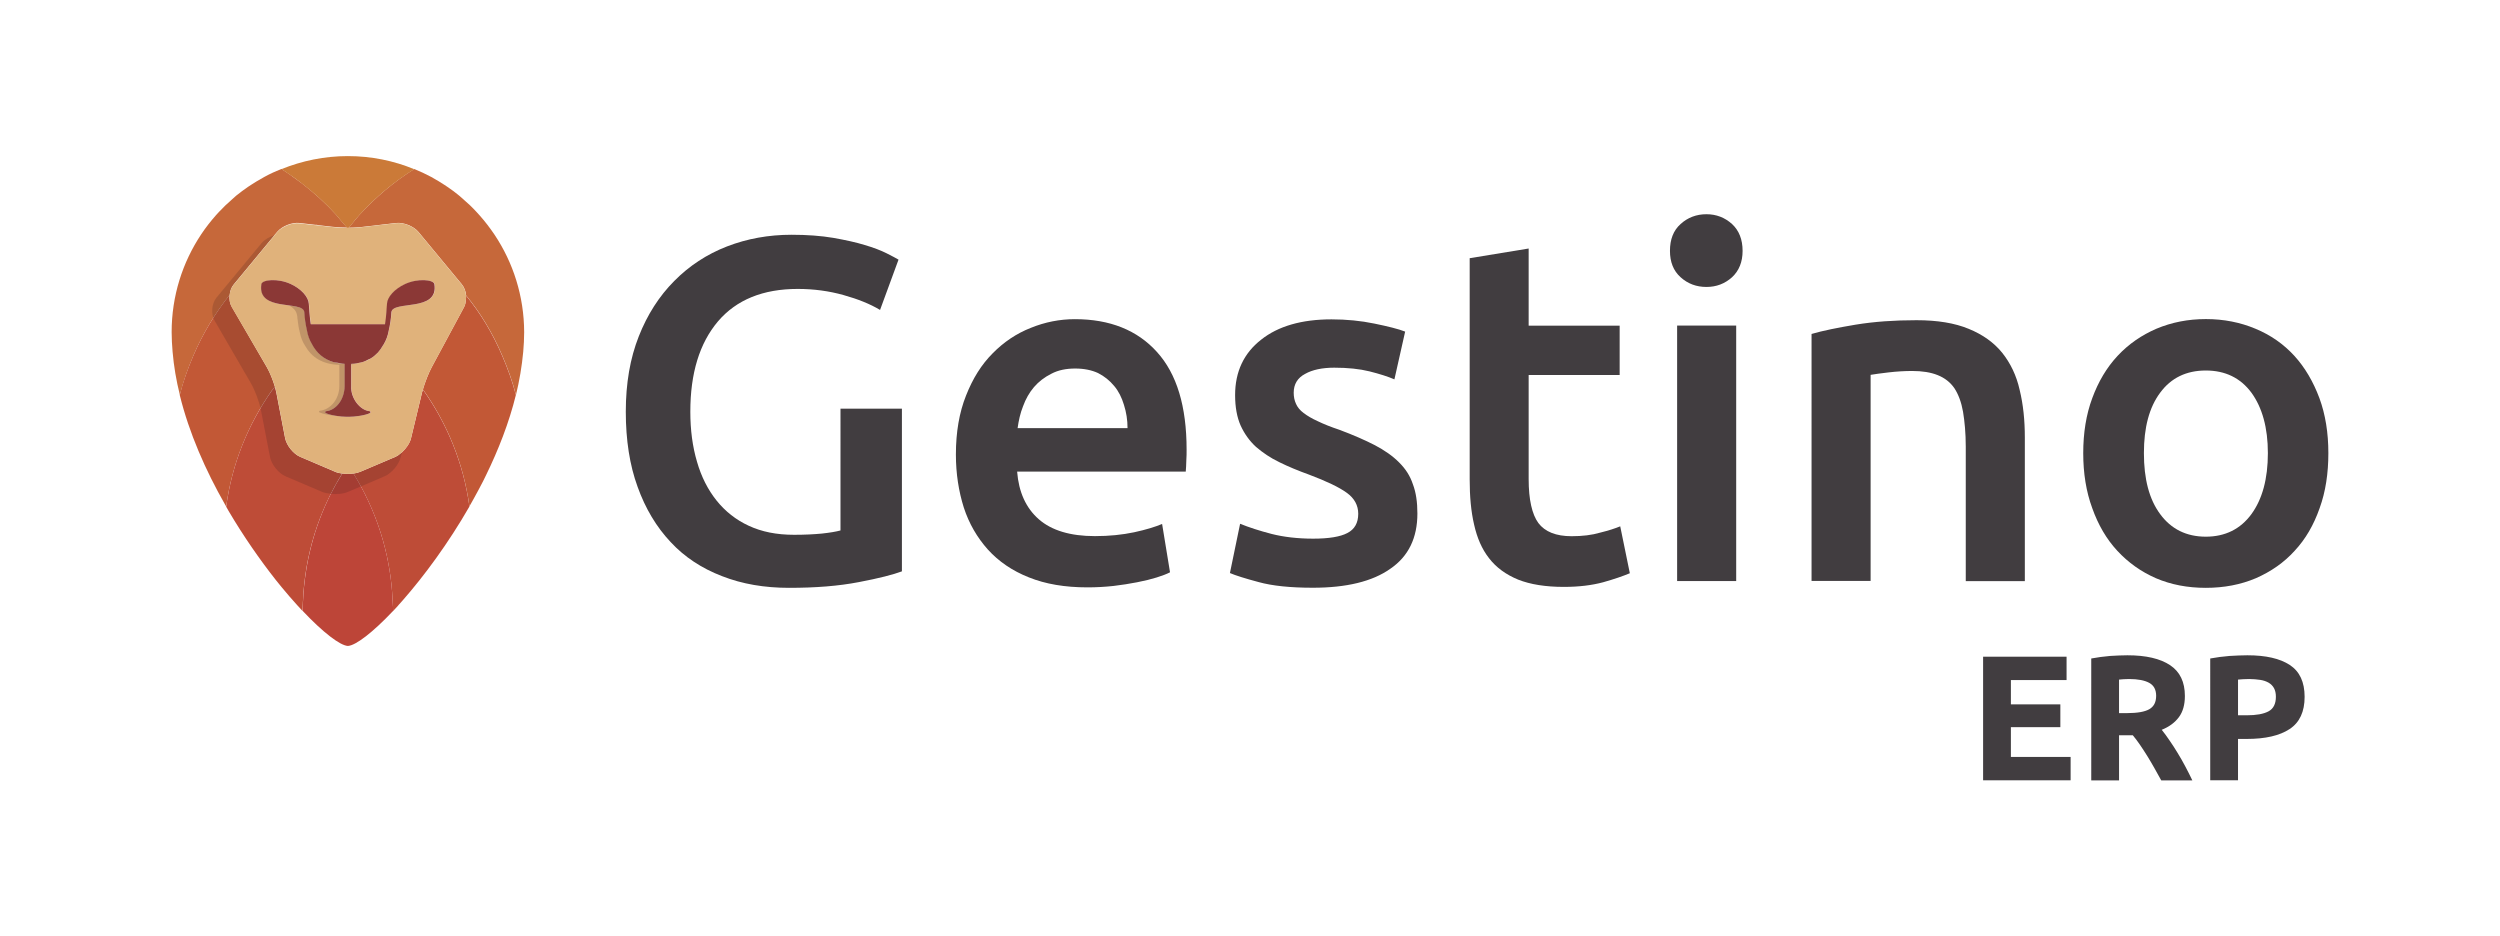 <?xml version="1.0" encoding="utf-8"?>
<!-- Generator: Adobe Illustrator 23.0.2, SVG Export Plug-In . SVG Version: 6.00 Build 0)  -->
<svg version="1.1" id="Capa_1" xmlns="http://www.w3.org/2000/svg" xmlns:xlink="http://www.w3.org/1999/xlink" x="0px" y="0px"
	 viewBox="0 0 265.38 99.4" style="enable-background:new 0 0 265.38 99.4;" xml:space="preserve">
<style type="text/css">
	.st0{fill:#413D40;}
	.st1{fill:#C6683A;}
	.st2{fill:#C25836;}
	.st3{fill:#BE4C37;}
	.st4{fill:#CB7A38;}
	.st5{fill:#BD4538;}
	.st6{opacity:0.2;fill:#451F21;}
	.st7{fill:#E0B27B;}
	.st8{fill:#9E3E3C;}
</style>
<g>
	<g>
		<g>
			<path class="st0" d="M84.68,30.67c-3.68,0-6.51,1.15-8.47,3.45c-1.95,2.31-2.93,5.49-2.93,9.58c0,1.94,0.23,3.7,0.71,5.32
				c0.46,1.6,1.16,2.97,2.08,4.12c0.92,1.14,2.04,2.04,3.41,2.67c1.37,0.64,2.96,0.96,4.81,0.96c1.14,0,2.12-0.05,2.95-0.13
				c0.84-0.09,1.49-0.2,1.98-0.33V43.38h6.52v17.27c-0.91,0.34-2.4,0.73-4.56,1.14c-2.17,0.42-4.61,0.61-7.43,0.61
				c-2.59,0-4.96-0.4-7.1-1.24c-2.14-0.82-3.98-2.02-5.46-3.62c-1.5-1.59-2.68-3.55-3.51-5.87c-0.84-2.3-1.25-4.97-1.25-7.97
				c0-3.02,0.46-5.67,1.38-8c0.91-2.31,2.17-4.27,3.76-5.87c1.59-1.61,3.46-2.84,5.6-3.67c2.15-0.83,4.43-1.24,6.85-1.24
				c1.67,0,3.13,0.11,4.44,0.33c1.29,0.23,2.4,0.47,3.34,0.76c0.95,0.28,1.7,0.57,2.32,0.88c0.61,0.31,1.03,0.53,1.26,0.67
				l-1.96,5.34c-1.05-0.63-2.34-1.15-3.88-1.58C88.01,30.89,86.38,30.67,84.68,30.67z"/>
			<path class="st0" d="M101.47,48.25c0-2.38,0.36-4.47,1.08-6.27c0.71-1.8,1.63-3.28,2.83-4.48c1.17-1.19,2.52-2.1,4.05-2.7
				c1.5-0.61,3.07-0.92,4.67-0.92c3.72,0,6.63,1.17,8.71,3.48c2.11,2.32,3.15,5.78,3.15,10.37c0,0.35,0,0.74-0.03,1.16
				c-0.01,0.45-0.03,0.83-0.06,1.17h-17.9c0.17,2.18,0.94,3.87,2.3,5.06c1.36,1.19,3.35,1.79,5.96,1.79c1.52,0,2.89-0.14,4.17-0.41
				c1.25-0.27,2.25-0.58,2.96-0.88l0.84,5.13c-0.34,0.18-0.82,0.36-1.42,0.55c-0.61,0.19-1.3,0.36-2.08,0.51
				c-0.79,0.16-1.62,0.28-2.5,0.39c-0.92,0.1-1.83,0.15-2.76,0.15c-2.4,0-4.46-0.35-6.22-1.06c-1.77-0.7-3.22-1.7-4.36-2.96
				c-1.14-1.28-1.99-2.74-2.55-4.45C101.77,52.17,101.47,50.28,101.47,48.25z M119.69,45.45c0-0.87-0.13-1.69-0.38-2.47
				c-0.23-0.77-0.57-1.46-1.04-2.01c-0.47-0.57-1.04-1.03-1.71-1.37c-0.67-0.31-1.48-0.48-2.42-0.48c-0.97,0-1.81,0.17-2.53,0.55
				c-0.74,0.37-1.35,0.84-1.85,1.42c-0.5,0.59-0.88,1.26-1.16,2.03c-0.3,0.74-0.47,1.54-0.58,2.33H119.69z"/>
			<path class="st0" d="M139.4,57.18c1.65,0,2.88-0.2,3.63-0.6c0.76-0.39,1.15-1.07,1.15-2.04c0-0.9-0.41-1.65-1.22-2.23
				c-0.81-0.59-2.15-1.23-4.01-1.93c-1.14-0.41-2.2-0.85-3.15-1.32c-0.96-0.46-1.77-1.02-2.47-1.62c-0.69-0.63-1.23-1.39-1.63-2.26
				c-0.39-0.88-0.59-1.96-0.59-3.24c0-2.49,0.93-4.45,2.76-5.88c1.81-1.44,4.31-2.16,7.47-2.16c1.58,0,3.12,0.15,4.56,0.45
				c1.45,0.3,2.55,0.57,3.26,0.85l-1.14,5.07c-0.69-0.3-1.58-0.58-2.65-0.85c-1.05-0.26-2.3-0.39-3.74-0.39
				c-1.26,0-2.32,0.22-3.09,0.66c-0.8,0.42-1.21,1.09-1.21,2c0,0.44,0.08,0.83,0.25,1.19c0.15,0.34,0.41,0.67,0.8,0.96
				c0.38,0.29,0.86,0.58,1.5,0.87c0.62,0.3,1.39,0.61,2.29,0.91c1.48,0.55,2.75,1.11,3.78,1.64c1.02,0.54,1.89,1.14,2.56,1.82
				c0.69,0.68,1.18,1.44,1.47,2.32c0.33,0.87,0.48,1.89,0.48,3.11c0,2.58-0.94,4.55-2.88,5.87c-1.91,1.35-4.66,2.01-8.22,2.01
				c-2.38,0-4.31-0.2-5.75-0.6c-1.46-0.39-2.47-0.71-3.05-0.96l1.08-5.23c0.94,0.38,2.04,0.74,3.35,1.08
				C136.25,57,137.74,57.18,139.4,57.18z"/>
			<path class="st0" d="M156,27.41l6.27-1.03v8.19h9.66v5.24h-9.66v11.05c0,2.18,0.36,3.74,1.03,4.66c0.7,0.93,1.88,1.4,3.53,1.4
				c1.14,0,2.16-0.12,3.03-0.38c0.9-0.22,1.6-0.45,2.13-0.67l1.02,4.98c-0.74,0.31-1.67,0.63-2.84,0.96
				c-1.2,0.32-2.56,0.49-4.17,0.49c-1.93,0-3.55-0.26-4.84-0.77c-1.29-0.53-2.33-1.28-3.09-2.27c-0.77-0.98-1.28-2.18-1.59-3.57
				c-0.33-1.41-0.47-3-0.47-4.8V27.41z"/>
			<path class="st0" d="M184.98,26.63c0,1.18-0.38,2.11-1.12,2.8c-0.77,0.69-1.67,1.03-2.72,1.03c-1.06,0-1.98-0.34-2.74-1.03
				c-0.77-0.69-1.13-1.63-1.13-2.8c0-1.21,0.36-2.16,1.13-2.85c0.76-0.69,1.68-1.04,2.74-1.04c1.05,0,1.95,0.35,2.72,1.04
				C184.6,24.47,184.98,25.42,184.98,26.63z"/>
			<rect x="178.03" y="34.56" class="st0" width="6.27" height="27.12"/>
			<path class="st0" d="M192.3,35.45c1.19-0.35,2.79-0.67,4.7-0.99c1.96-0.32,4.1-0.47,6.44-0.47c2.21,0,4.06,0.3,5.55,0.92
				c1.49,0.61,2.66,1.45,3.54,2.53c0.88,1.1,1.52,2.42,1.86,3.95c0.38,1.55,0.55,3.23,0.55,5.06v15.24h-6.27V47.43
				c0-1.46-0.12-2.69-0.29-3.72c-0.18-1.02-0.49-1.84-0.91-2.49c-0.44-0.64-1.03-1.1-1.78-1.4c-0.74-0.3-1.65-0.44-2.71-0.44
				c-0.8,0-1.63,0.05-2.5,0.15c-0.85,0.1-1.5,0.19-1.91,0.26v21.88h-6.27V35.45z"/>
			<path class="st0" d="M247.16,48.1c0,2.14-0.29,4.09-0.93,5.85c-0.62,1.77-1.49,3.28-2.65,4.52c-1.12,1.24-2.5,2.2-4.12,2.91
				c-1.6,0.68-3.38,1.02-5.31,1.02c-1.94,0-3.7-0.34-5.29-1.02c-1.6-0.7-2.95-1.67-4.1-2.91c-1.15-1.24-2.03-2.75-2.66-4.52
				c-0.65-1.76-0.96-3.71-0.96-5.85c0-2.14,0.31-4.1,0.96-5.84c0.64-1.74,1.53-3.25,2.7-4.5c1.16-1.24,2.54-2.19,4.12-2.87
				c1.6-0.67,3.33-1.02,5.24-1.02c1.9,0,3.65,0.35,5.25,1.02c1.62,0.67,2.99,1.63,4.13,2.87c1.14,1.25,2.02,2.76,2.67,4.5
				C246.85,44,247.16,45.96,247.16,48.1z M240.74,48.1c0-2.7-0.6-4.84-1.75-6.42c-1.16-1.56-2.77-2.35-4.84-2.35
				c-2.07,0-3.69,0.79-4.84,2.35c-1.18,1.58-1.73,3.72-1.73,6.42c0,2.73,0.55,4.89,1.73,6.48c1.16,1.58,2.78,2.39,4.84,2.39
				c2.06,0,3.68-0.81,4.84-2.39C240.15,52.99,240.74,50.83,240.74,48.1z"/>
		</g>
		<g>
			<path class="st1" d="M36.17,23.38c-0.16-0.19-0.32-0.4-0.49-0.59c-1.11-1.22-2.34-2.33-3.65-3.34c-0.45-0.34-0.87-0.64-1.23-0.9
				c-0.31-0.21-0.61-0.42-0.92-0.62c-0.62,0.25-1.22,0.52-1.8,0.84c-0.07,0.04-0.14,0.08-0.21,0.12c-0.42,0.23-0.83,0.48-1.23,0.74
				c-0.1,0.07-0.2,0.12-0.29,0.19c-0.44,0.3-0.87,0.62-1.28,0.95c-0.17,0.14-0.33,0.3-0.5,0.45c-0.21,0.19-0.43,0.38-0.64,0.58
				c-0.24,0.23-0.46,0.46-0.69,0.7c-0.11,0.12-0.21,0.23-0.32,0.35c-0.56,0.64-1.09,1.31-1.56,2.02c-1.98,2.97-3.14,6.54-3.14,10.38
				c0,0.69,0.04,1.39,0.1,2.09c0.13,1.53,0.39,3.06,0.77,4.58c0.36-1.43,0.86-2.8,1.42-4.13c1-2.35,2.31-4.52,3.87-6.49
				c0.04-0.41,0.18-0.82,0.43-1.11l4.34-5.25l0.27-0.32c0.51-0.62,1.58-1.04,2.37-0.95l1.65,0.19c0.05-0.01,0.09-0.01,0.16,0
				c0.02,0.01,0.03,0,0.05,0.01c0.06,0.01,0.12,0.02,0.19,0.04l1.42,0.16l0.22,0.02c0.38,0.04,0.87,0.06,1.36,0.07
				C36.62,23.91,36.4,23.65,36.17,23.38z"/>
			<path class="st1" d="M52.48,24.89c-0.48-0.71-1-1.39-1.57-2.03c-0.1-0.11-0.2-0.22-0.3-0.33c-0.23-0.25-0.46-0.49-0.7-0.72
				c-0.2-0.19-0.4-0.37-0.61-0.55c-0.18-0.15-0.35-0.32-0.53-0.47c-0.41-0.34-0.83-0.66-1.27-0.95c-0.1-0.07-0.2-0.13-0.3-0.2
				c-0.4-0.26-0.8-0.51-1.22-0.74c-0.07-0.04-0.14-0.08-0.21-0.12c-0.58-0.31-1.18-0.59-1.8-0.84c-2.15,1.35-4.09,2.99-5.8,4.85
				c-0.26,0.28-0.49,0.58-0.74,0.88c-0.14,0.17-0.28,0.33-0.42,0.5c0.35,0,0.67-0.02,0.97-0.04c0.12-0.01,0.26-0.02,0.37-0.03
				l3.7-0.43c0.79-0.09,1.86,0.34,2.37,0.95l4.61,5.57c0.25,0.31,0.41,0.73,0.45,1.17c1.53,1.86,2.81,3.98,3.86,6.44
				c0.57,1.33,1.07,2.7,1.43,4.13c0.37-1.53,0.63-3.06,0.77-4.58c0.06-0.69,0.1-1.39,0.1-2.09C55.63,31.43,54.47,27.86,52.48,24.89z
				"/>
			<path class="st2" d="M29.18,41.06c-0.21-0.71-0.54-1.54-0.85-2.07l-3.73-6.42c-0.21-0.36-0.28-0.81-0.23-1.26
				c-1.56,1.97-2.87,4.14-3.87,6.49c-0.56,1.33-1.07,2.7-1.42,4.13c0.99,4.04,2.75,8.02,4.81,11.63c0.04,0.07,0.08,0.14,0.12,0.21
				c0.62-4.55,2.34-8.75,4.86-12.34C28.97,41.31,29.09,41.19,29.18,41.06z"/>
			<path class="st3" d="M44.89,41.35c-0.03,0.1-0.07,0.22-0.09,0.31l-1.17,4.86c-0.12,0.52-0.51,1.07-0.96,1.49
				c-0.23,0.2-0.47,0.39-0.71,0.49l-3.71,1.58c-0.21,0.09-0.47,0.15-0.73,0.19c2.45,3.96,3.95,8.56,4.16,13.52
				c0.02,0.36,0.05,0.71,0.05,1.07c0.16-0.17,0.32-0.35,0.49-0.53c0.04-0.04,0.07-0.08,0.1-0.12c0.14-0.16,0.28-0.32,0.43-0.48
				c2.28-2.6,4.84-6.06,7.08-9.96c-0.62-4.54-2.34-8.73-4.86-12.31C44.95,41.41,44.92,41.38,44.89,41.35z"/>
			<path class="st3" d="M31.87,48.5c-0.73-0.31-1.45-1.21-1.61-1.99l-0.93-4.83c-0.04-0.18-0.09-0.39-0.15-0.61
				c-0.1,0.13-0.21,0.25-0.31,0.38c-2.53,3.58-4.25,7.78-4.86,12.34c0.06,0.11,0.13,0.22,0.19,0.33c0.02,0.03,0.04,0.07,0.06,0.11
				c1.59,2.7,3.33,5.19,4.99,7.3c0.01,0.02,0.03,0.04,0.04,0.05c0.2,0.26,0.4,0.5,0.6,0.74c0.56,0.68,1.12,1.33,1.66,1.92
				c0.19,0.21,0.38,0.41,0.56,0.61c0-0.36,0.04-0.71,0.05-1.07c0.21-4.95,1.71-9.55,4.16-13.51c-0.27-0.04-0.54-0.09-0.75-0.19
				L31.87,48.5z"/>
			<path class="st4" d="M36.92,16.57c-2.49,0-4.86,0.5-7.04,1.38c0.24,0.15,0.56,0.37,0.92,0.62c0.42,0.29,0.83,0.58,1.23,0.9
				c1.31,1,2.54,2.11,3.65,3.34c0.17,0.19,0.33,0.39,0.49,0.59c0.22,0.26,0.45,0.52,0.66,0.79c0.06,0,0.12,0,0.18,0
				c0.13-0.17,0.28-0.33,0.42-0.5c0.24-0.3,0.48-0.6,0.74-0.88c1.7-1.87,3.65-3.5,5.8-4.85C41.79,17.06,39.42,16.57,36.92,16.57z"/>
			<g>
				<path class="st5" d="M41.68,63.77c-0.19-4.39-1.39-8.5-3.36-12.13c-0.25-0.47-0.52-0.93-0.8-1.38c-0.38,0.06-0.79,0.06-1.18,0
					c-0.44,0.7-0.85,1.43-1.23,2.17c-1.72,3.43-2.76,7.27-2.94,11.34c-0.02,0.36-0.05,0.71-0.05,1.07c2.18,2.31,3.98,3.68,4.81,3.73
					c0.83-0.05,2.63-1.42,4.81-3.73C41.73,64.48,41.69,64.13,41.68,63.77z"/>
				<path class="st6" d="M41.96,48.5l-3.71,1.58c-0.21,0.09-0.47,0.15-0.73,0.19c-0.38,0.06-0.79,0.06-1.18,0
					c-0.27-0.04-0.54-0.09-0.75-0.19l-3.71-1.58c-0.73-0.31-1.45-1.21-1.61-1.99l-0.93-4.83c-0.15-0.78-0.6-1.99-1-2.68l-3.73-6.42
					c-0.4-0.69-0.31-1.76,0.2-2.37l4.34-5.25c-0.54,0.17-1.06,0.46-1.38,0.84l-4.78,5.78c-0.53,0.64-0.62,1.75-0.21,2.46l3.87,6.67
					c0.41,0.71,0.88,1.97,1.04,2.78l0.97,5.01c0.16,0.82,0.91,1.75,1.67,2.07l3.85,1.64c0.26,0.11,0.59,0.17,0.93,0.21
					c0.64,0.07,1.35,0.01,1.84-0.21l1.37-0.58l2.48-1.06c0.77-0.32,1.55-1.25,1.74-2.05L42.67,48C42.44,48.21,42.2,48.39,41.96,48.5
					z"/>
			</g>
			<path class="st2" d="M53.33,37.81c-1.05-2.46-2.33-4.57-3.86-6.44c0.01,0.13,0,0.27-0.01,0.4c-0.02,0.3-0.07,0.59-0.2,0.83
				l-3.43,6.37c-0.33,0.62-0.72,1.61-0.94,2.37c0.02,0.03,0.06,0.06,0.08,0.1c2.52,3.58,4.24,7.77,4.86,12.31
				c0.15-0.26,0.3-0.53,0.45-0.8c0.34-0.62,0.68-1.24,1-1.87c0.1-0.19,0.19-0.39,0.29-0.59c1.34-2.74,2.47-5.63,3.19-8.56
				C54.4,40.51,53.9,39.14,53.33,37.81z"/>
			<path class="st7" d="M49.03,30.21l-4.61-5.57c-0.51-0.62-1.57-1.04-2.37-0.95l-3.7,0.43c-0.11,0.01-0.24,0.02-0.37,0.03
				c-0.3,0.02-0.63,0.03-0.97,0.04c-0.06,0-0.12,0-0.18,0c-0.49,0-0.98-0.03-1.36-0.07l-0.22-0.02l-1.42-0.16l-0.16-0.02l-0.2-0.02
				c-0.05,0-0.09-0.02-0.14,0.01c0.02-0.01,0.07-0.01,0.1-0.01l-1.65-0.19c-0.79-0.09-1.86,0.34-2.37,0.95l-0.27,0.32l-4.34,5.25
				c-0.25,0.29-0.39,0.7-0.43,1.11c-0.05,0.44,0.02,0.9,0.23,1.26L28.34,39c0.3,0.53,0.64,1.35,0.85,2.07
				c0.06,0.22,0.12,0.43,0.15,0.61l0.93,4.83c0.15,0.78,0.88,1.68,1.61,1.99l3.71,1.58c0.22,0.1,0.48,0.15,0.75,0.19
				c0.39,0.05,0.8,0.05,1.18,0c0.27-0.04,0.52-0.1,0.73-0.19l3.71-1.58c0.25-0.11,0.49-0.29,0.71-0.49
				c0.46-0.41,0.84-0.97,0.96-1.49l1.17-4.86c0.02-0.1,0.06-0.21,0.09-0.31c0.22-0.77,0.6-1.76,0.94-2.37l3.43-6.37
				c0.13-0.24,0.18-0.53,0.2-0.83c0.01-0.13,0.03-0.27,0.01-0.4C49.43,30.94,49.28,30.51,49.03,30.21z M41.56,33.13
				c-0.04,0.69-0.14,1.34-0.28,1.94c-0.09,0.53-0.27,1.03-0.54,1.48c-0.02,0.04-0.05,0.07-0.07,0.1c-0.65,1.16-1.71,1.91-3.38,1.97
				v2.37c-0.06,1.3,0.96,2.57,1.96,2.66c0.04,0.01,0.08,0.04,0.09,0.08c0.01,0.04-0.01,0.09-0.05,0.11c-0.5,0.26-1.63,0.4-2.23,0.4
				c-0.03,0-0.07,0-0.11,0c0,0-0.01,0-0.01,0c-0.01,0-0.01,0-0.01,0c-0.03,0-0.08,0-0.11,0c-0.59,0-1.73-0.14-2.23-0.4
				c-0.04-0.02-0.06-0.07-0.05-0.11c0-0.04,0.04-0.07,0.09-0.08c1-0.09,1.95-1.19,1.97-2.66v-2.37c-1.68-0.06-2.74-0.81-3.39-1.98
				c-0.02-0.03-0.04-0.06-0.06-0.09c-0.26-0.45-0.46-0.95-0.54-1.48c-0.15-0.6-0.24-1.25-0.28-1.94c-0.15-1.28-5.02,0.04-4.55-2.95
				c0.08-0.49,1.77-0.65,3.12-0.01c1.12,0.52,1.86,1.37,1.9,2.08c0,0.09,0.1,1.58,0.21,2.18h0.96v0h2.09h0.88h0.03h0.86h2.12v0h0.96
				c0.11-0.59,0.2-2.08,0.21-2.18c0.04-0.71,0.78-1.56,1.9-2.08c1.36-0.64,3.04-0.48,3.12,0.01C46.58,33.16,41.72,31.85,41.56,33.13
				z"/>
			<path class="st8" d="M46.11,30.17c-0.04-0.25-0.48-0.41-1.09-0.43c-0.6-0.02-1.36,0.1-2.04,0.42c-1.11,0.52-1.86,1.37-1.9,2.08
				c-0.01,0.09-0.09,1.58-0.21,2.18h-0.94h-0.01v0h-2.11h-0.86h-0.01h-0.02h-0.01h-0.87h-2.09v0h-0.01h-0.95
				c-0.11-0.59-0.2-2.08-0.21-2.18c-0.04-0.71-0.78-1.56-1.9-2.08c-0.68-0.32-1.44-0.44-2.04-0.42c-0.61,0.02-1.05,0.18-1.09,0.43
				c-0.47,2.99,4.39,1.68,4.55,2.95c0.04,0.69,0.14,1.34,0.28,1.94c0.08,0.53,0.27,1.03,0.54,1.48c0.49,0.93,1.23,1.6,2.32,1.91
				c0.11,0.03,0.25,0.03,0.37,0.05c0.25,0.05,0.49,0.11,0.77,0.12v2.37c-0.02,1.48-0.96,2.57-1.97,2.66
				c-0.05,0.01-0.08,0.04-0.09,0.08c-0.01,0.04,0.01,0.09,0.05,0.11c0.5,0.26,1.63,0.4,2.23,0.4c0,0,0,0,0.01,0c0,0,0,0,0,0
				c0.03,0,0.07,0,0.11,0c0,0,0,0,0,0c0,0,0.01,0,0.01,0c0.03,0,0.07,0,0.11,0h0c0,0,0,0,0.01,0c0.59,0,1.73-0.14,2.23-0.4
				c0.04-0.02,0.06-0.07,0.05-0.11c-0.01-0.04-0.05-0.07-0.09-0.08c-1-0.09-2.03-1.36-1.96-2.66v-2.37c0.42-0.01,0.8-0.08,1.15-0.17
				c0.26-0.07,0.47-0.18,0.69-0.3c0.08-0.04,0.17-0.06,0.24-0.11c0.27-0.16,0.5-0.36,0.71-0.58c0.01-0.01,0.02-0.02,0.03-0.02
				c0.21-0.24,0.4-0.5,0.56-0.79c0,0,0,0,0,0c0.02-0.04,0.05-0.07,0.07-0.1c0.27-0.45,0.45-0.95,0.54-1.48
				c0.14-0.6,0.24-1.25,0.28-1.94C41.72,31.85,46.58,33.16,46.11,30.17z"/>
			<path class="st6" d="M46.1,30.17c-0.08-0.49-1.76-0.65-3.12-0.01c-1.11,0.52-1.86,1.37-1.9,2.08c-0.01,0.09-0.09,1.58-0.21,2.18
				h-0.96v0h-2.98h-0.03h-2.98v0h-0.96c-0.11-0.59-0.2-2.08-0.21-2.18c-0.04-0.71-0.78-1.56-1.9-2.08
				c-1.36-0.64-3.05-0.48-3.12,0.01c-0.3,1.9,1.56,2.06,3,2.26c0.56,0.39,0.8,0.61,0.85,1.43c0.05,0.5,0.13,0.99,0.25,1.44
				c0.09,0.51,0.29,1,0.57,1.43c0.68,1.19,1.81,1.95,3.62,2v2.29c-0.02,1.42-1.01,2.48-2.06,2.58c-0.05,0.01-0.09,0.03-0.09,0.08
				c-0.01,0.04,0.01,0.08,0.05,0.1c0.36,0.17,1.02,0.29,1.61,0.35c0.45,0.08,0.93,0.13,1.25,0.13c0.03,0,0.07,0,0.11,0
				c0.01,0,0.01,0,0.01,0c0,0,0.01,0,0.01,0c0.03,0,0.07,0,0.11,0c0.59,0,1.73-0.14,2.22-0.4c0.04-0.02,0.06-0.07,0.05-0.11
				c-0.01-0.04-0.05-0.07-0.09-0.08c-1.01-0.09-2.03-1.36-1.96-2.66v-2.32c0.27-0.04,0.53-0.09,0.76-0.16
				c1.28-0.24,2.15-0.93,2.69-1.96c0.27-0.45,0.45-0.95,0.54-1.48c0.14-0.6,0.24-1.25,0.28-1.94C41.7,31.85,46.57,33.16,46.1,30.17z
				 M32.27,33.04c-0.03-0.05-0.05-0.11-0.07-0.15C32.23,32.94,32.25,32.99,32.27,33.04z"/>
		</g>
	</g>
	<g>
		<path class="st0" d="M210.51,82.84V69.71h8.86v2.48h-5.91v2.58h5.25v2.42h-5.25v3.16h6.34v2.48H210.51z"/>
		<path class="st0" d="M225.83,69.56c1.97,0,3.48,0.35,4.53,1.05c1.05,0.7,1.57,1.79,1.57,3.27c0,0.92-0.21,1.67-0.63,2.24
			c-0.42,0.57-1.03,1.03-1.83,1.35c0.27,0.33,0.54,0.7,0.83,1.13c0.29,0.42,0.58,0.86,0.86,1.33c0.28,0.46,0.56,0.94,0.82,1.44
			c0.27,0.5,0.51,0.99,0.74,1.47h-3.3c-0.24-0.43-0.49-0.86-0.73-1.31c-0.25-0.44-0.5-0.87-0.76-1.29
			c-0.26-0.42-0.52-0.81-0.77-1.18c-0.25-0.37-0.51-0.71-0.76-1.01h-1.46v4.79h-2.95V69.9c0.64-0.12,1.31-0.21,2-0.27
			C224.67,69.59,225.29,69.56,225.83,69.56z M226,72.08c-0.22,0-0.41,0.01-0.58,0.02c-0.17,0.01-0.33,0.02-0.48,0.04v3.56h0.83
			c1.11,0,1.91-0.14,2.39-0.42c0.48-0.28,0.72-0.75,0.72-1.42c0-0.64-0.24-1.1-0.73-1.37C227.66,72.22,226.95,72.08,226,72.08z"/>
		<path class="st0" d="M238.56,69.56c1.96,0,3.46,0.34,4.51,1.03c1.05,0.69,1.57,1.82,1.57,3.38c0,1.58-0.53,2.72-1.59,3.42
			c-1.06,0.7-2.58,1.05-4.55,1.05h-0.93v4.39h-2.95V69.9c0.64-0.12,1.33-0.21,2.05-0.27C237.38,69.59,238.01,69.56,238.56,69.56z
			 M238.75,72.08c-0.22,0-0.43,0.01-0.64,0.02c-0.21,0.01-0.39,0.02-0.54,0.04v3.79h0.93c1.02,0,1.79-0.14,2.31-0.42
			c0.52-0.28,0.78-0.8,0.78-1.55c0-0.37-0.07-0.67-0.2-0.91c-0.13-0.24-0.32-0.43-0.57-0.58c-0.25-0.14-0.55-0.25-0.9-0.3
			S239.18,72.08,238.75,72.08z"/>
	</g>
</g>
</svg>
